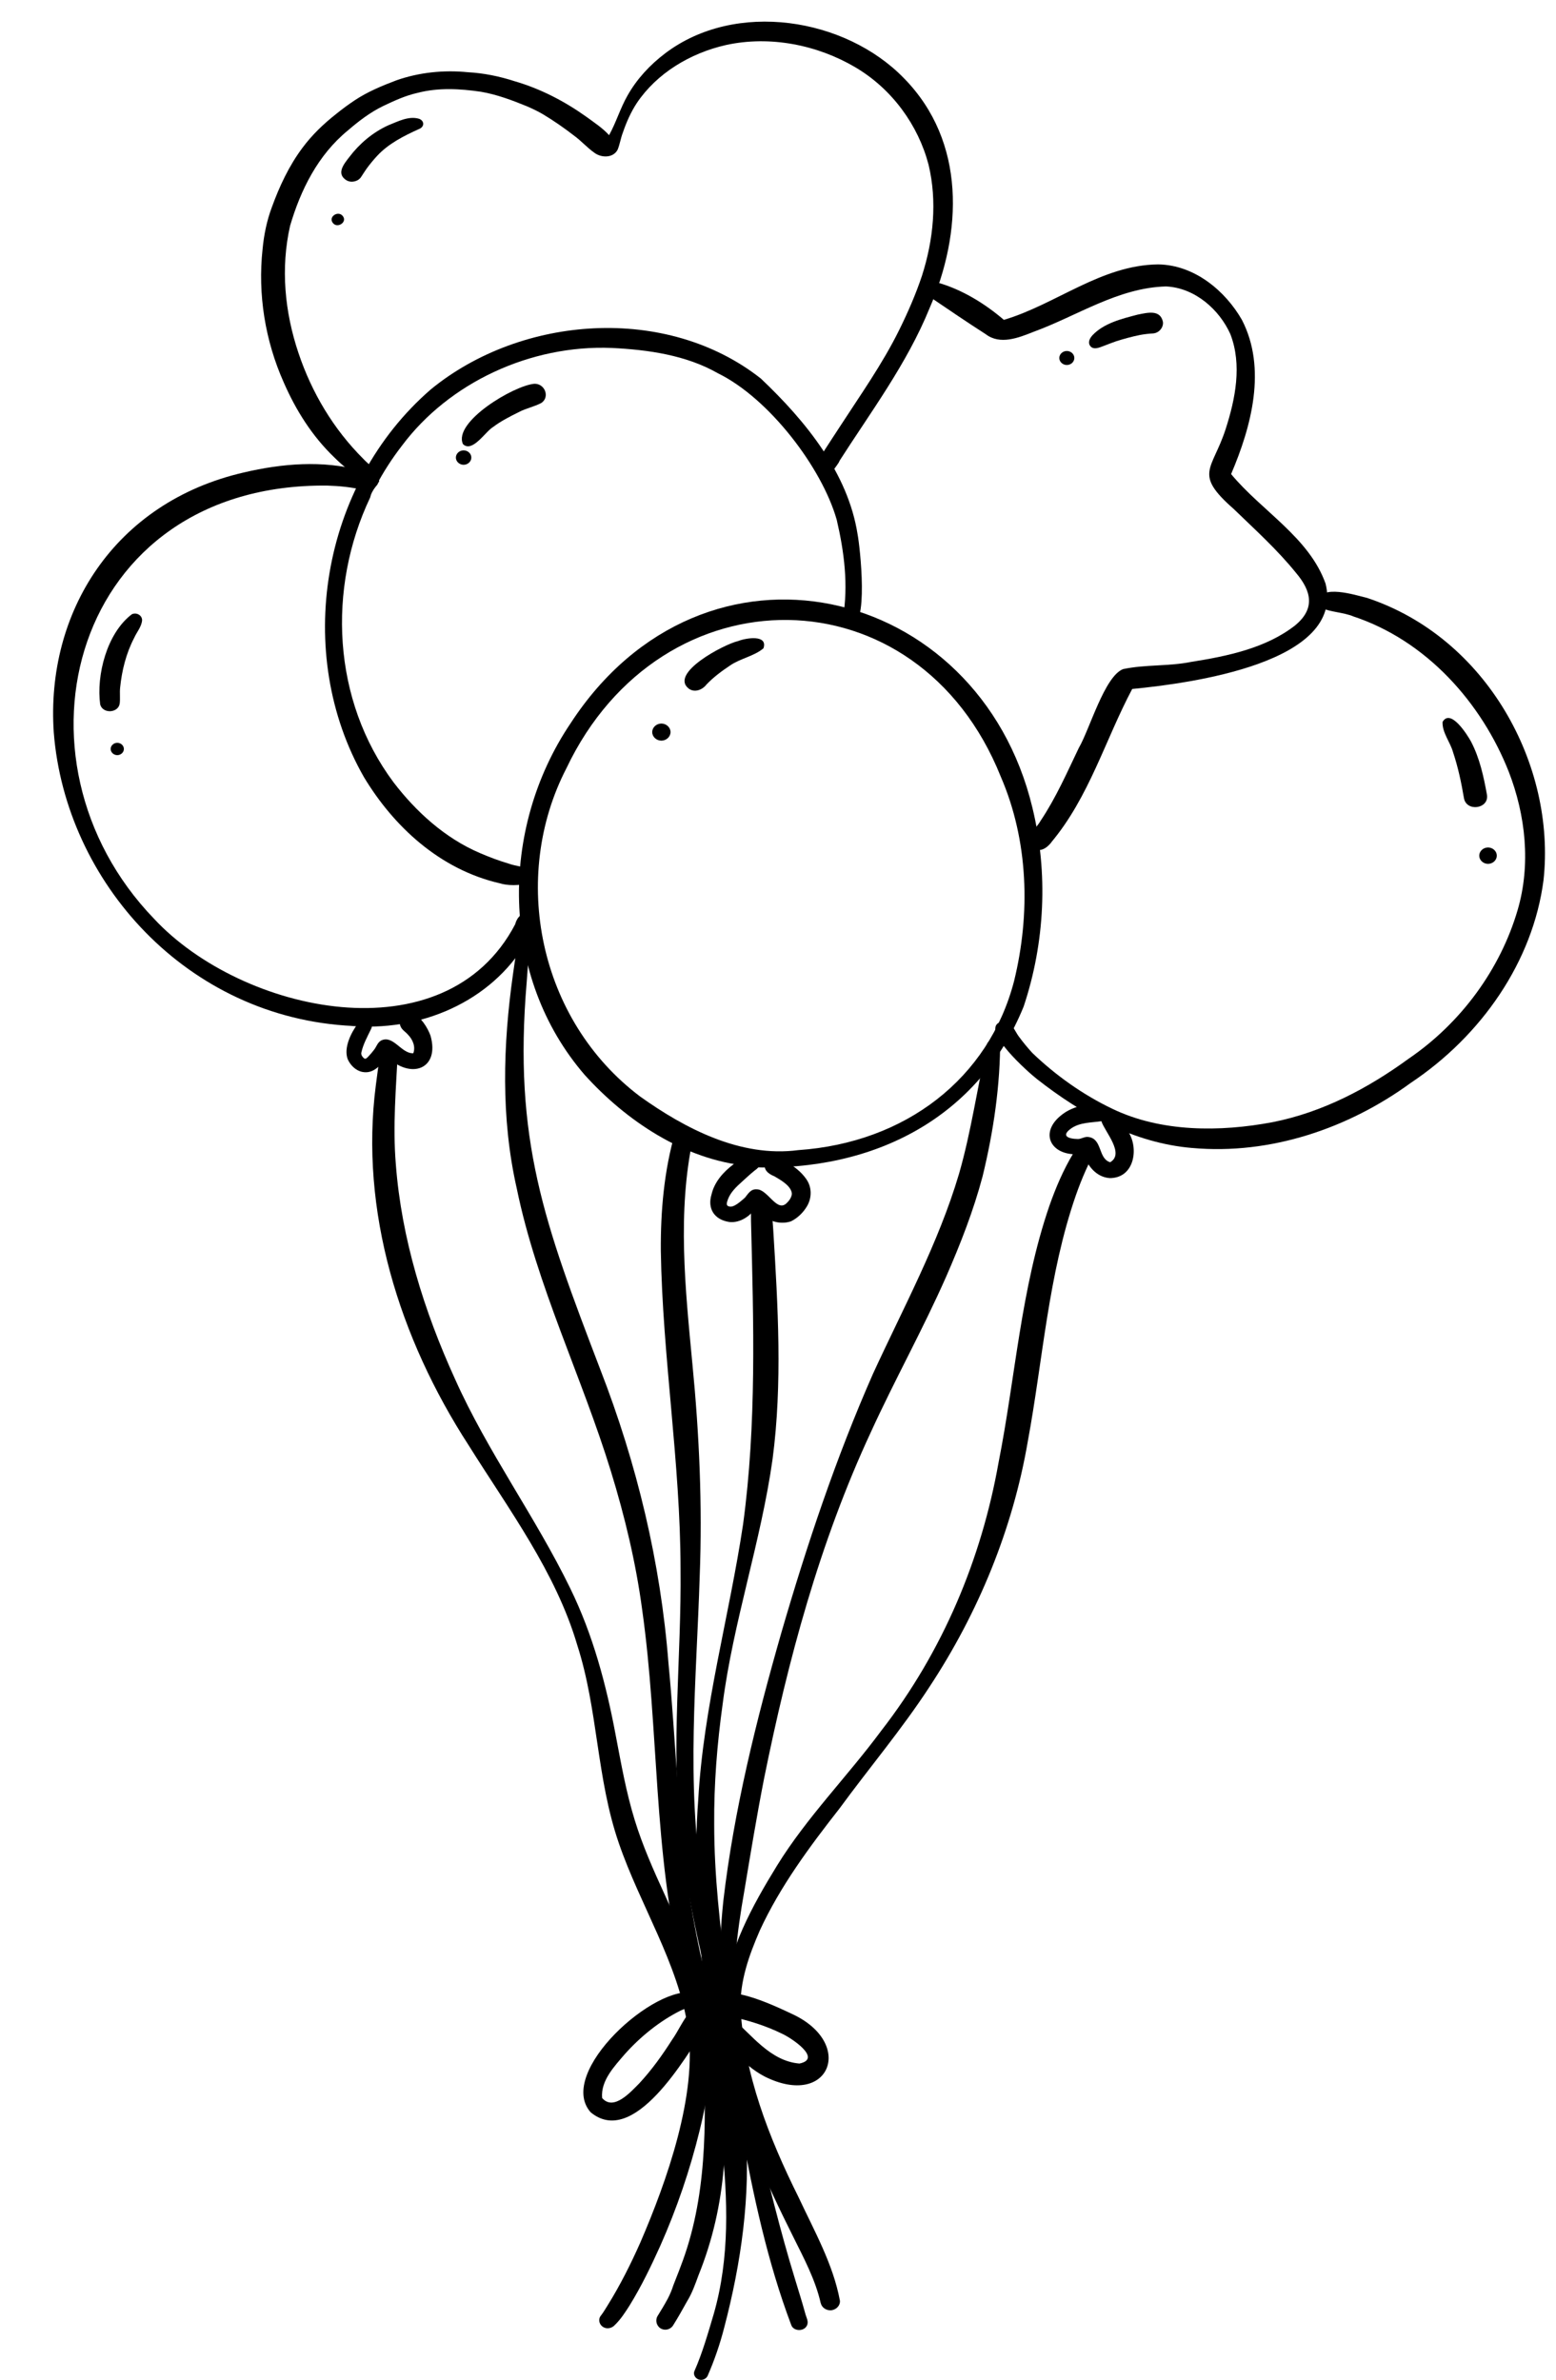 <?xml version="1.0" encoding="UTF-8"?>
<!DOCTYPE svg PUBLIC '-//W3C//DTD SVG 1.0//EN'
          'http://www.w3.org/TR/2001/REC-SVG-20010904/DTD/svg10.dtd'>
<svg height="1088.6" preserveAspectRatio="xMidYMid meet" version="1.0" viewBox="-24.3 -9.9 711.9 1088.6" width="711.9" xmlns="http://www.w3.org/2000/svg" xmlns:xlink="http://www.w3.org/1999/xlink" zoomAndPan="magnify"
><g
  ><g
    ><g id="change1_1"
      ><path d="m331.16,549.14c-4.17-.73-7.24-3.62-9.58-6.75-2.44,3.84-7.17,7.2-12.16,6.67-7.11-1.05-10.12-6.34-8.18-12.62,1.29-5.62,5.31-10.21,10-13.75,1.65-1.33,3.49-2.58,5.54-3.33,5.75-2.27,9.81,2.43,4.2,6.15-2.04,1.66-3.97,3.43-5.9,5.2-2.55,2.29-5.12,4.75-6.32,7.92-.34,1.11-1.27,2.95.53,3.3,2.17.74,5.65-2.67,7.22-3.98,1.44-1.73,2.63-4.02,5.31-3.84,4.93-.19,9.03,10.17,13.39,6.66,1.4-1.21,2.6-2.77,2.79-4.58-.19-3.58-5.06-6.33-8.03-8.05-2.77-1.09-5.35-3.14-4.02-6.21,2.32-4.24,6.58-2.11,9.83-.16,3.38,1.94,6.48,4.36,8.68,7.48,2.73,3.7,2.77,8.63.49,12.53-1.67,2.87-4.26,5.46-7.38,6.98-2.04.69-4.29.78-6.42.39Z"
        /><path d="m319.53,524.01c-.52-.08-.99-.28-1.4-.56-29.73-2.91-55.98-20.8-74.86-41.6-38.95-45.01-39.07-112.6-6.58-160.81,61.12-94.01,186.69-64.22,211.35,38.49,7.29,29.88,5.75,61.7-3.98,90.92-20.46,50.42-67.88,75.67-124.53,73.56Zm21.4-7.83c49-3.39,87.16-32.69,98.75-77.41,7.51-30.74,6.58-64.12-6.12-93.45-37.86-94.55-155.3-95.22-198.72-3.79-25.72,49.79-12.86,115.07,33.77,150.16,20.39,14.53,45.86,27.98,72.31,24.49Z"
        /><path d="m204.48,394.16c-27.62-6.33-48.69-26.08-62.27-48.59-32.27-56.42-19.91-133.69,30.66-177.41,41.47-33.92,107.87-38.84,150.92-4.92,20.7,19.6,39.9,43.35,44.27,71.24,1.09,5.59,5.31,43.33-3.49,41.93-1.9-.18-3.47-1.86-3.21-3.66,2.55-14.96.59-30.22-2.84-44.88-6.73-23.75-30.91-55.58-54.41-67.06-14.42-8.24-31.76-10.73-48.4-11.55-37.49-1.55-74.64,16.02-96.06,44.64-4.6,5.93-8.64,12.23-12.11,18.81-1.2,1.45-2.07,3.16-2.5,4.99-19.69,41.52-17.29,92.67,10.69,130.21,10.19,13.33,23.44,25.5,39.48,32.36,4.38,1.9,8.85,3.57,13.46,4.93,3.13,1.15,6.88,1.14,9.61,3.06,3.41,5.09-2.26,6.71-7.61,6.71-2.42,0-4.76-.33-6.19-.82Z"
        /><path d="m141.48,208.7c-4.94-2.12-9-5.62-12.71-9.26-10.26-9.8-17.74-21.77-23.25-34.4-8.55-19.19-11.92-40.29-9.69-60.97.62-6.5,1.91-12.92,4.21-19.09,3.49-9.62,7.87-19.05,14.14-27.4,4.25-5.71,9.46-10.73,15.14-15.21,2.8-2.27,5.69-4.41,8.7-6.41,5.85-3.88,12.45-6.63,19.08-9.13,10.37-3.63,21.59-4.79,32.59-3.7,7.3.4,14.48,1.86,21.38,4.1,11.95,3.46,22.94,9.2,32.86,16.26,3.61,2.65,7.46,5.15,10.44,8.44,3.26-5.89,5.12-12.36,8.48-18.22,4.22-7.46,10.21-13.96,17.24-19.26,32.2-24.34,82.4-16.24,109.27,11.52,28.43,29.04,26.61,70.69,11.62,105.13-10.3,25.34-26.91,47.46-41.69,70.56-3.22,3.93-9.62.16-7.23-4.27,2.53-3.98,5.17-7.91,7.73-11.88,9.46-14.59,19.6-28.87,27.27-44.39,3.97-8.03,7.63-16.41,10.44-24.84,5.25-16.39,7.06-34.05,3.03-50.85-4.7-18-16.66-34.62-33.45-44.52-17.36-10.26-39.08-14.65-59.25-10.21-16.46,3.71-31.69,13.01-40.74,26.48-2.78,4.22-4.83,8.89-6.42,13.57-1.01,2.57-1.36,5.35-2.42,7.88-2.03,3.78-7.28,3.75-10.53,1.41-3.4-2.39-6.1-5.53-9.47-7.97-4.55-3.52-9.29-6.79-14.07-9.67-2.37-1.4-4.87-2.58-7.35-3.66-6.8-2.78-13.77-5.41-21.1-6.67-9.62-1.41-19.5-1.96-28.98.51-5.54,1.22-10.64,3.6-15.69,5.99-5.99,2.9-11.22,6.91-16.15,11.16-13.83,11.3-21.71,27.39-26.49,43.66-4.39,19.38-2.46,39.46,3.85,58.22,6.05,18.02,15.97,34.8,29.77,48.49,1.76,1.96,4.25,3.48,5.4,5.86.97,3.11-3.71,3.97-5.96,2.73Z"
        /><path d="m350.23,206.88c-2.01-2.79.79-6.68,2.39-9.13,2.96-3.7,9.08-.09,6.77,4-1.71,2.58-5.51,8.45-9.16,5.13Z"
        /><path d="m448.35,378.03c-5.13-3.95,1.35-8.69,3.43-12.48,7.04-10.52,12.08-22.04,17.49-33.33,4.97-8.49,11.76-32.75,20.25-36.06,10.16-2.17,20.9-1.22,31.16-3.3,16.64-2.62,34.33-6.33,47.54-16.68,9.3-7.63,7.52-15.67.45-24.01-8.57-10.63-18.74-19.77-28.57-29.3-18.44-16.19-9.82-17.62-3.71-36.3,4.51-13.94,7.67-29.62,2.2-43.69-4.97-11.05-16.07-21.15-29.43-21.76-21.95.58-40.76,13.56-60.68,20.79-6.8,2.72-15.23,6.07-21.77,1.07-8.57-5.5-17.02-11.24-25.44-16.97-5.77-3.27-3.04-8.46,3.52-6.62,11.2,3.2,21.62,9.67,30.2,17.02,23.84-7.07,44.52-25.09,70.57-25.37,16.78.23,30.84,12.26,38.35,25.39,11.44,22.21,4.36,48.7-4.96,70.52,13.94,16.85,35.75,29,43.23,50.14,8.94,36.17-61.61,45.53-88.48,48.16-12.36,23.28-19.7,49.49-37.13,70.26.14-.15.27-.3.41-.46-1.92,2.6-5.26,5.31-8.61,3Z"
        /><path d="m136.44,459.37s.61.02.61.02C61.12,455.77,5.67,393.37.3,325.14c-3.73-54.99,27.76-105.28,86.88-118.91,17.38-4.1,36.27-5.74,53.65-.87,2.38.49,6.62,2.5,8.42,4.8-.36.55-.67,1.12-.95,1.71-.98.98-1.79,2.11-2.39,3.34-1.31-.13-2.63-.61-3.87-.93-5.44-1.38-11.08-1.89-16.7-2.07-116.59-1.1-149.62,125.15-79.16,198.14,40,43.03,133.24,63.82,165.25,2.47,1.92-7.49,10.54-6.29,9.12.19-12.81,29.48-43.4,46.68-76.49,46.68-2.53,0-5.07-.1-7.62-.3Z"
        /><path d="m521.13,515.2c-26.81-2.24-50.69-15.61-70.87-31.42-4.26-3.3-25.55-22.24-17.31-26.03,5.11-2.46,6.7,3.72,9,6.61,1.86,2.56,3.9,4.99,6.04,7.35,10.65,10.2,23.04,19.07,36.64,25.57,22.32,10.75,49.3,10.65,73.27,6.12,23.04-4.53,43.87-15.62,62.27-29.03,24.16-16.47,42.01-41.12,49.88-68.02,6.1-20.8,3.68-43.32-4.11-63.38.02.06.04.11.06.17-12.25-31.16-37.43-60.15-71.77-71.3.25.08.5.16.75.24-4.8-1.95-10.32-1.93-14.98-3.97-.93-.68-1.5-1.73-1.52-2.84,1.36-8.15,17.12-3.01,22.65-1.69,54.9,18.2,86.5,76.64,80.76,129.12-4.83,37.17-28.36,71.17-60.79,92.76-28.21,20.61-64,33-100,29.73Z"
        /><path d="m295.42,1078.53c-1.6-.51-2.69-2.31-2.02-3.84,3.71-8.39,6.3-17.61,8.87-26.22,7.4-25.8,6.37-52.48,3.63-78.77-4.75-52.03-14.77-103.99-10.74-156.38,2.37-42.53,14.18-83.85,20.5-125.89,6.26-46.07,4.8-92.6,3.64-138.89.03-1.94-.07-5.68,0-9.84,1.96.95,3.85,1.41,6.04,1.49.11,0,.21,0,.32,0,.29,0,.58-.01.87-.03.67-.03,1.33-.09,1.99-.18.31,4.19.67,8.39.95,12.58,2.14,34.8,4.27,70.29-.3,104.93-5.26,37.59-18.02,74.52-22.84,112.06-2.54,18.22-4.01,36.59-3.87,54.97,0,46.8,10.6,92.78,14.33,139.3,2.42,30.62-1.97,61.33-9.78,91.05-1.9,7.42-4.4,14.69-7.47,21.76-.45,1.22-1.75,2.05-3.09,2.05-.34,0-.69-.05-1.02-.17Z"
        /><path d="m351.19,1043.59c-2.45-10.85-7.86-20.83-12.81-30.83-12.2-24.4-23.63-49.45-28.38-76.15-2.13-10.78-4.09-21.77-3.3-32.76,2.06-21.84,13.08-41.83,24.59-60.54,13.59-22,32.18-40.72,47.59-61.55,28.21-36.32,45.83-78.56,53.67-122.62,7.75-39.17,10.18-79.45,23.29-117.56,2.89-8.19,6.31-16.28,10.84-23.81,1.03-1.71,2.12-3.39,3.29-5.04,1.23.6,2.55,1.01,3.88,1.17.08.03.16.05.24.08,1.2.39,2.54.65,3.84.66-4.15,7.18-7.31,14.56-10,22.2-12.67,36.48-15.04,75.02-22,112.61-6.83,39.84-22.48,78.16-45.12,112.46-12.52,19.19-27.45,36.87-41.02,55.41-13.79,17.59-27.18,35.68-36.45,55.78-4.99,11.45-9.11,23.08-8.84,35.47,1.67,30.27,12.95,59.26,26.53,86.52,7.19,15.4,15.84,30.64,18.94,47.33.25,2.03-1.42,3.94-3.5,4.35-.29.06-.59.09-.89.09-2.02,0-3.93-1.33-4.36-3.27Z"
        /><path d="m337.68,1053.51c-10.91-28.95-17.29-59.12-22.89-89.29-2.24-11.85-4.6-23.68-6.56-35.57-4.06-22.87-4-46.14-1.58-69.16,4.84-41.43,15.06-82.54,26.57-122.71,11.65-40.05,24.92-79.79,41.85-118.21,13.87-30.2,29.95-59.69,39.38-91.48,5.69-19.69,8.41-39.97,13.02-59.88,0-.01.02-.02.03-.03,0,0-.02.02-.03.03,0,0,0,0,0,0,.62-.65,1.24-1.3,1.87-1.95.06-.06.12-.13.19-.19.04-.04.08-.09.13-.13-.02.02-.03.03-.05.05.03-.03.06-.06.09-.09-.02.02-.04.05-.07.07.02-.02.04-.05.07-.07.02-.02.03-.03.04-.05,1.01-1.03,2.02-2.06,3.01-3.1.46,1.07.48,2.66.54,3.52.1,21.12-3.03,42.34-8.04,62.92-4.16,15.68-10.12,30.89-16.65,45.83-10.61,24.07-23.51,47.17-34.44,71.1-23.53,50.59-37.95,104.44-48.88,158.49-3.34,17.03-6.16,34.15-9.01,51.26-3.47,19.57-5.89,39.46-4.07,59.3,1.45,17.08,5.4,33.73,9.34,50.41,5.46,22.57,11.04,45.79,17.87,67.93,1.57,5.22,3.24,10.41,4.67,15.66.45,1.91,1.79,3.82.76,5.74-.65,1.31-2.09,1.97-3.52,1.97-1.57,0-3.13-.79-3.64-2.37Z"
        /><path d="m429.72,464.86s0,0-.01.01c-.02.02-.04.04-.06.06.02-.02.05-.05.07-.07Z"
        /><path d="m429.72,464.86s.03-.03.05-.05c-.01.01-.02.02-.04.04,0,0-.02.02-.03.03,0,0,0,0,.01-.01Z"
        /><path d="m251.6,1054.48c-1.72-1.07-2.34-3.45-1.08-5.06,1.2-1.54,2.19-3.22,3.21-4.87,5.68-9.11,10.67-19.08,14.93-28.69,12.1-28.03,26.2-67.74,21.83-97.94-4.56-29.97-21.88-56.22-31.66-84.73-10.31-29.88-9.43-60.8-19.03-90.62-9.81-33.33-31.25-61.94-49.73-91.45-31.76-49.04-49.84-107.17-42.42-164.61.82-5.93,1.52-11.9,2.44-17.84.35.03.7.04,1.05.05.97.4,1.98.71,3.02.9,1.11.3,2.27.46,3.42.46.07,0,.14,0,.22,0-.92,17.52-2.45,35.06-1,52.59,2.58,33.89,12.85,67,27.06,98.17,14.84,33.24,36.85,63.11,52.77,95.85,10.4,21.27,16.45,44.1,20.75,67.06,2.5,13.04,4.79,26.17,8.73,38.91,3.57,11.61,8.53,22.79,13.62,33.88,10.15,22.31,20.47,45.43,21.05,70,.25,12.84-1.9,25.59-4.98,38.07-4.4,17.97-10.43,35.69-17.98,52.69-4.19,9.28-8.62,18.5-14.01,27.24-2.07,3.27-4.18,6.58-7.08,9.3-.8.8-1.9,1.24-3,1.24-.73,0-1.47-.19-2.12-.6Z"
        /><path d="m305.04,938.31c-1.53,0-2.98-.9-3.52-2.3-5.3-14.56-9.67-29.44-13.66-44.36-13.41-54.35-10.6-110.27-18.36-165.28-2.87-21.42-7.91-42.51-14.29-63.25-13.34-43.4-33.9-84.84-43.07-129.34-7.34-32.32-6.34-65.68-1.71-98.28,1.02-7.09,1.99-14.21,3.57-21.22.11-.47.22-.93.34-1.39,1.45-.15,2.87-.53,4.25-1.06,0,1.05-.11,2.06-.1,2.65-.54,8.21-1.25,16.4-1.8,24.61-6.17,72.6,8.08,110.52,33.57,177.21,16.86,43.35,27.71,88.62,31.28,134.63,3.39,35.06,4.14,70.34,9.5,105.21,3.81,26.37,10.95,52.15,17.6,77.98.53,2.03-1.29,4.17-3.52,4.17-.03,0-.05,0-.08,0Z"
        /><path d="m309.68,938.82c-8.2-36.42-19.09-72.43-22.62-109.62-4.5-40.47.46-81.14,0-121.68-.07-48.54-8.24-96.72-9.02-145.22-.13-18.1,1.47-36.87,6.63-54.47,2.42,1.76,5.22,2.58,8.12,2.76-7.3,33.9-3.56,69-.32,103.23,3.17,32.31,4.62,64.77,3.36,97.21-1.46,47.34-6.3,94.62,1.37,141.52,2.88,18.69,6.62,37.26,10.68,55.76,2.23,9.84,4.56,19.66,6.89,29.48.42,1.72-1.19,2.88-2.72,2.88-1.06,0-2.09-.56-2.38-1.87Z"
        /><path d="m141.52,480.42c-3.1-.6-5.52-3.13-6.71-5.76-2.01-5.17,1.5-12.27,4.69-16.45,2.92-3.72,8.29-1.68,5.84,2.84-1.61,3.33-3.42,6.62-4.25,10.22-.42,1.25.41,2.36,1.43,3.1.82.11,1.29-.63,1.8-1.11.89-.95,1.74-1.93,2.51-2.96,1.14-1.41,1.54-3.32,3.27-4.27,5.54-2.66,9.19,6.08,14.69,5.84,0,0,0,0,0,0,1.14-3.03-.26-6.32-2.51-8.58-1.08-1.24-2.65-2.1-3.29-3.64-1.55-3.16,1.92-6.93,5.5-5.85,3.81,1.25,6.96,6.61,8.18,10.04,4.32,15.2-8.83,20.28-19.94,9.62-2.56,3.5-6.01,7.99-11.2,6.96Z"
        /><path d="m483.45,528.98c-6.33-.43-10.43-5.9-11.99-11.18-14.97,2.32-21.53-10.02-8.76-18.66,4.7-3.3,16.95-6.81,20.16-.46,5.43-.88,6.92,5.96,9.17,9.31,4.72,7.43,2.7,20.99-8.59,20.99Zm.16-7.25c6.84-3.95-2.51-14.05-4.01-18.78-4.62.69-9.64.5-13.61,3.16-5.1,3.52-1.68,4.92,2.95,4.99,1.65-.06,3.08-1.22,4.78-.92,6.41.88,4.3,9.85,9.89,11.54Z"
        /><path d="m21.54,312.36c-1.83-13.29,2.98-32.58,14.47-41.28,2.12-1.02,4.7.45,4.7,2.68-.16,2.9-2.52,5.59-3.6,8.07-3.72,7.11-5.68,15.02-6.46,22.88-.24,2.37.09,4.74-.17,7.1-.55,4.47-7.72,4.94-8.94.55Z"
        /><path d="m26.33,332.69c0-1.54,1.38-2.82,3.03-2.82s3.02,1.28,3.02,2.82-1.38,2.82-3.02,2.82-3.03-1.28-3.03-2.82Z"
        /><path d="m187.51,193.23c-4.6-10.12,23.22-26.79,32.69-27.59,4.84-.1,7.15,6.09,3.2,8.76-3.26,1.76-7.08,2.45-10.37,4.22-4.04,2-8.12,4.07-11.68,6.76-3.57,2.07-9.53,12.01-13.84,7.86Z"
        /><path d="m184.27,199.4c0-1.8,1.61-3.3,3.54-3.3s3.54,1.5,3.54,3.3-1.61,3.3-3.54,3.3-3.54-1.5-3.54-3.3Z"
        /><path d="m134.25,72.59c-4.91-3.02-1.21-7.47,1.29-10.68,4.58-6.05,10.61-11.2,17.77-14.48,4.38-1.72,9.31-4.44,14.16-2.99,2.52.98,2.45,3.73-.08,4.69-6.98,3.14-13.96,6.69-19.11,12.23-1.75,1.89-3.38,3.87-4.89,5.94-.84,1.2-1.61,2.43-2.41,3.65-1.31,2.13-4.45,2.93-6.72,1.64Z"
        /><path d="m127.81,91.83c-1.76-2.72,2.64-5.5,4.69-2.95,2.37,2.88-2.73,6.08-4.69,2.95Z"
        /><path d="m290.76,305.04c-8.88-7.06,16.32-20.28,22.6-21.7,3.69-1.46,13.77-3.1,11.64,3.3-4.23,3.61-10.66,4.65-15.34,7.9-3.83,2.56-7.55,5.33-10.69,8.62-1.83,2.43-5.44,3.97-8.21,1.88Z"
        /><path d="m274.1,324.97c0-2.13,1.91-3.91,4.19-3.91s4.19,1.78,4.19,3.91-1.91,3.91-4.19,3.91-4.19-1.78-4.19-3.91Z"
        /><path d="m474.36,148.16c-1.03-1.64.03-3.46,1.2-4.74,5.22-5.51,13.31-7.5,20.62-9.4,4.45-.89,10.28-2.46,11.56,3.2.42,2.51-1.65,5.14-4.39,5.39-2.06.11-4.1.34-6.12.72-3.68.74-7.31,1.75-10.87,2.87-1.89.64-3.72,1.39-5.58,2.09-1.92.71-4.93,2.18-6.41-.13Z"
        /><path d="m460.35,153.85c0-1.75,1.57-3.21,3.44-3.21s3.44,1.46,3.44,3.21-1.57,3.21-3.44,3.21-3.44-1.46-3.44-3.21Z"
        /><path d="m645.47,355.1c-1.19-7.06-2.69-14.13-4.98-20.96-1.29-4.64-5.01-8.94-4.79-13.82,3.64-6.38,11.33,5.9,13.01,8.96,4,7.65,5.82,16.13,7.32,24.47.88,6.41-9.5,7.78-10.56,1.35Z"
        /><path d="m652.48,381.49c0-2.04,1.83-3.75,4.02-3.75s4.02,1.7,4.02,3.75-1.83,3.75-4.02,3.75-4.02-1.71-4.02-3.75Z"
        /><path d="m245.87,956.21c-15.81-18.13,29.74-59.13,47.85-54.48,5.51,4.74-3.33,6.39-6.54,7.99-9.65,4.79-18.46,11.97-25.57,19.91-4.81,5.63-11.14,12.17-10.43,20.12,5.26,6.1,13.05-2.74,16.96-6.65,5.88-6.36,10.55-12.93,15.1-20.06,5.18-7.23,9.55-21.73,20.93-14.68-2.52-14.88,27.78.11,33.68,2.84,29.48,13.43,17.4,43.65-12.37,28.69-10.69-5.57-17.32-15.95-27.05-22.58-9.02,13.88-32.82,55.43-52.57,38.91Zm95.59-22.22c10.72-2.23-3.9-11.84-8.03-13.68-7.46-3.65-15.47-6.15-23.58-7.83,9.65,8.14,18.07,20.37,31.61,21.51Z"
        /><path d="m277.94,1055.14c-1.91-1.18-2.56-3.8-1.36-5.71,1.62-2.58,3.17-5.18,4.62-7.86,1.03-1.97,1.89-4.01,2.56-6.13,1.05-2.81,2.43-6.07,3.32-8.58,12.04-31.15,11.83-65.05,10.42-97.93-.06-2.21-.12-4.41-.12-6.62,0-1.11-.01-2.22.06-3.33.06-.92.1-2.21,1.04-2.7,3.06-1.82,5.2,12.59,5.66,14.6,6.12,33.57,3.98,68.19-8.86,99.95-1.51,4.1-2.94,8.22-5.25,11.95-2.06,3.71-4.12,7.4-6.38,10.99-1.21,1.93-3.8,2.55-5.71,1.36Z"
      /></g
    ></g
  ></g
></svg
>
